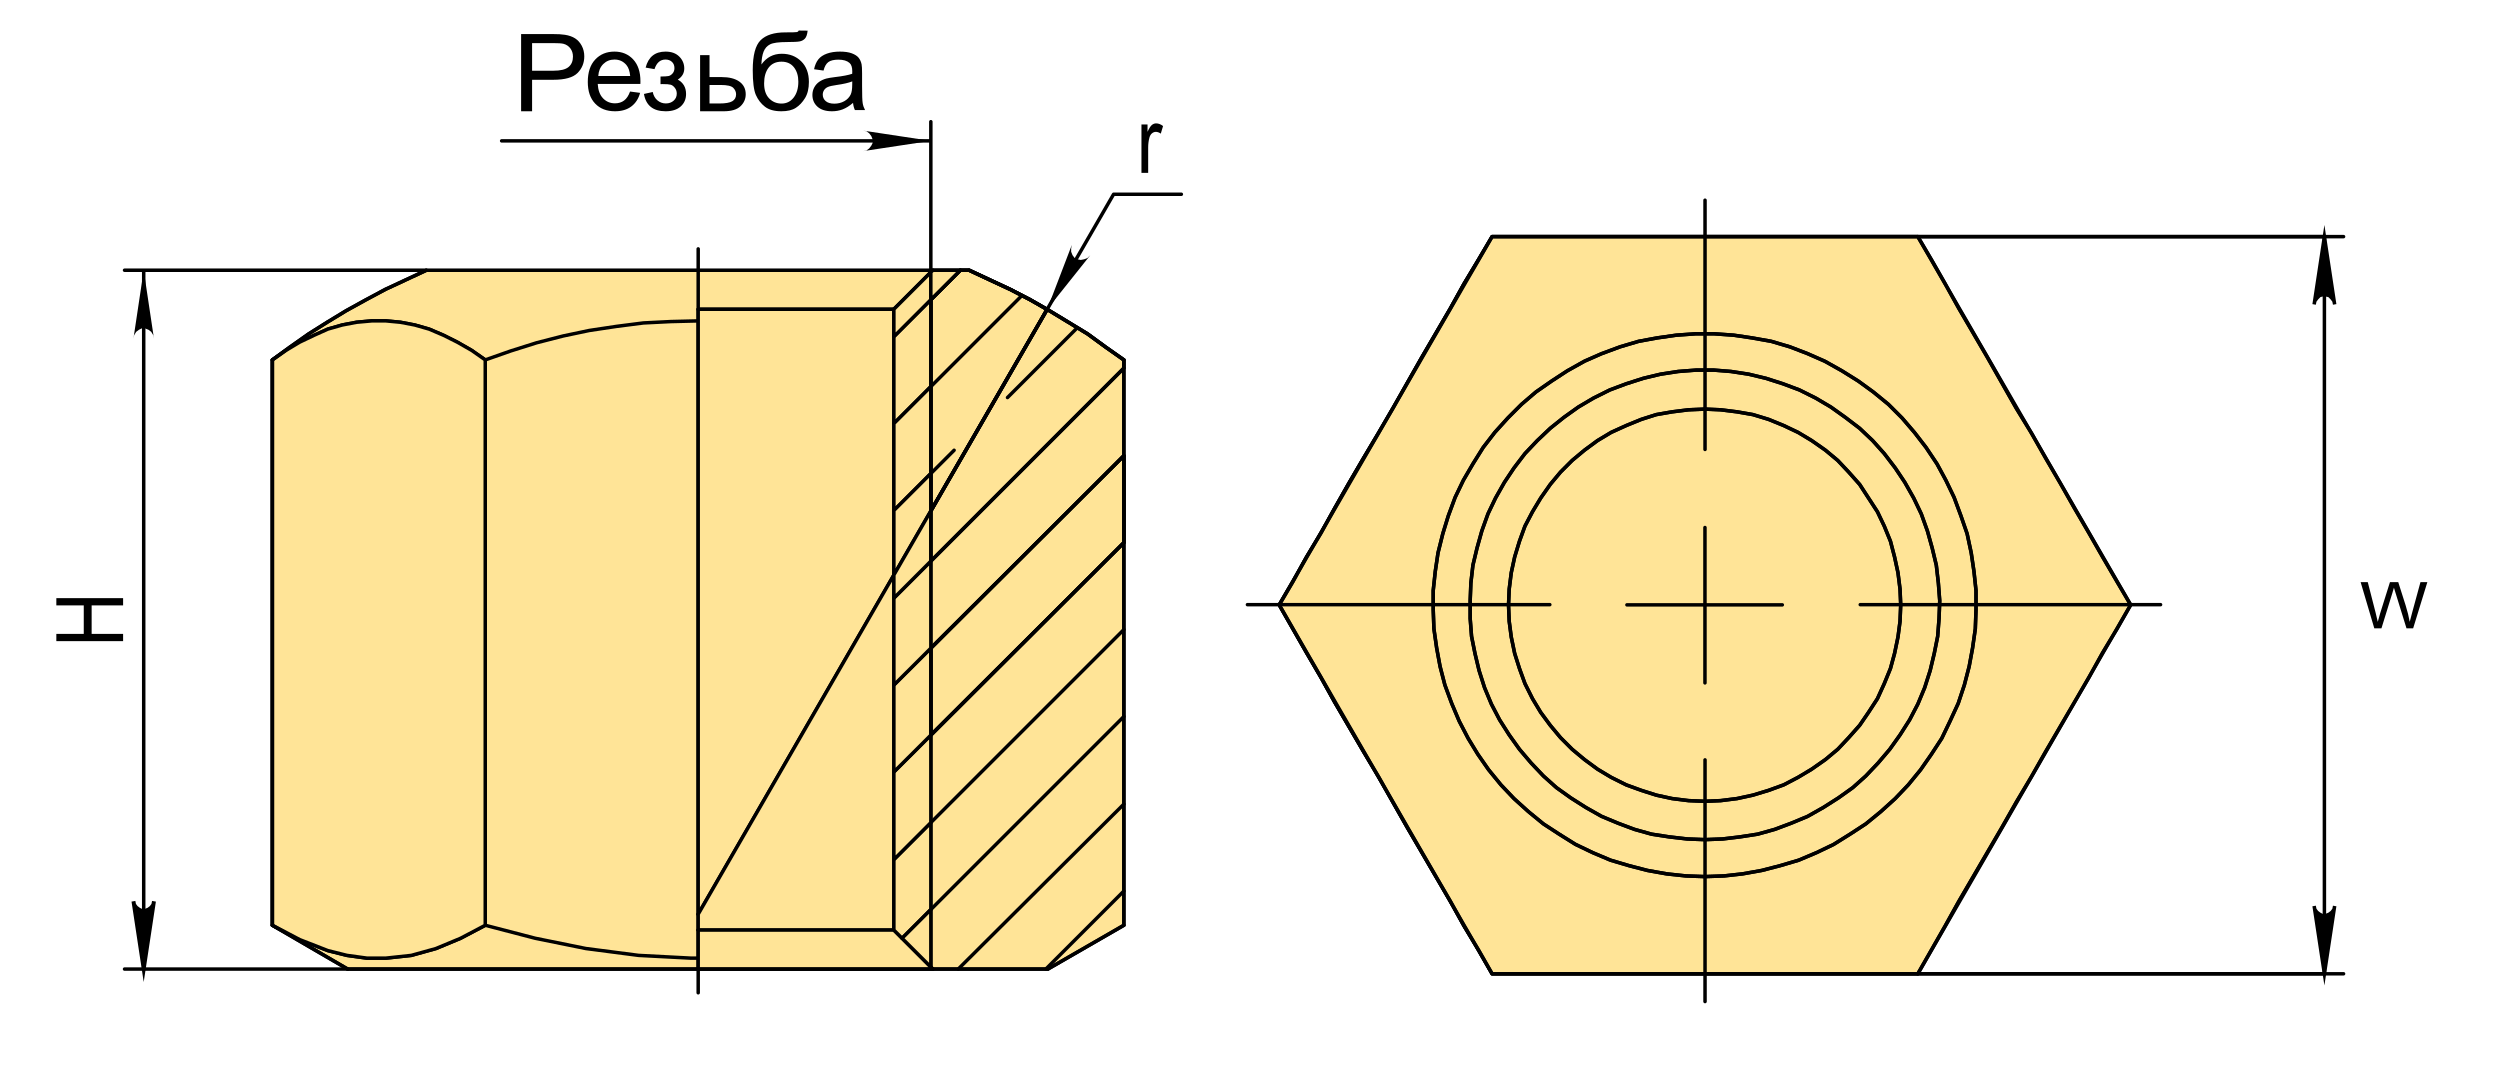 <svg width="487" height="211" viewBox="0 0 487 211" fill="none" xmlns="http://www.w3.org/2000/svg">
<path fill-rule="evenodd" clip-rule="evenodd" d="M218.927 122.642V139.576V156.642V173.576V180.242L204.127 188.775H203.728H186.661H181.727H181.594H181.194H180.527H179.594H178.394H177.06H175.327H173.46H171.461H169.061H166.661H163.994H161.06H158.127H155.06H151.86H148.527H145.194H141.727H138.26H136.008H135.994H131.727H127.46H123.327H119.194H115.194H111.194H107.194H103.46H99.86H96.26H92.927H89.727H86.66H83.861H81.194H78.794H76.661H74.66H72.927H71.46H70.127H69.194H68.394H67.994H67.727L53.06 180.242V70.109L56.527 67.575L60.127 65.042L63.727 62.775L67.46 60.509L71.327 58.376L75.06 56.375L79.061 54.509L83.06 52.642H83.327H83.727H84.527H85.46H86.66H88.127H89.861H91.86H93.994H96.394H98.927H101.727H104.66H107.727H110.927H114.26H117.727H121.194H124.794H128.527H132.26H135.994H136.008H138.26H141.727H145.194H148.527H151.86H155.06H158.127H161.06H163.994H166.661H169.061H171.461H173.46H175.327H177.06H178.394H179.594H180.527H181.194H181.327H181.594H181.727H187.061H188.794L192.794 54.509L196.794 56.375L200.66 58.376L203.977 60.271L204.394 60.509L208.127 62.775L211.86 65.042L215.327 67.575L218.927 70.109V71.709V88.775V105.709V122.642Z" fill="#FFE497"/>
<path fill-rule="evenodd" clip-rule="evenodd" d="M373.593 46.094H452.793V178.361V189.694H373.593H368.259H362.793H357.326H351.726H346.126H340.526H334.926H332.14H329.193H323.592H317.992H312.393H306.792H301.326H295.992H290.659L287.992 185.027L285.192 180.361L282.526 175.561L279.726 170.761L276.926 165.961L274.126 161.161L271.326 156.227L268.526 151.294L265.593 146.361L262.792 141.561L259.992 136.761L257.326 131.961L254.526 127.161L251.859 122.494L249.192 117.827L249.216 117.787L251.859 113.294L254.526 108.494L257.326 103.828L259.992 99.028L262.792 94.094L265.593 89.294L268.526 84.361L271.326 79.561L274.126 74.627L276.926 69.694L279.726 64.894L282.526 60.094L285.192 55.294L287.992 50.627L290.659 46.094H295.992H301.326H306.792H312.393H317.992H323.592H329.193H332.14H334.926H340.526H346.126H351.726H357.326H362.793H368.259H373.593Z" stroke="black" stroke-width="0.68" stroke-miterlimit="22.926" stroke-linecap="round" stroke-linejoin="round"/>
<path fill-rule="evenodd" clip-rule="evenodd" d="M332.14 65.027V46.094H329.193H323.592H317.992H312.393H306.792H301.326H295.992H290.659L287.992 50.627L285.192 55.294L282.526 60.094L279.726 64.894L276.926 69.694L274.126 74.627L271.326 79.561L268.526 84.361L265.593 89.294L262.792 94.094L259.992 99.028L257.326 103.828L254.526 108.494L251.859 113.294L249.216 117.787H279.192V115.028L279.592 111.294L280.126 107.694L281.059 103.961L282.126 100.494L283.459 96.894L285.059 93.561L286.926 90.361L288.926 87.161L291.192 84.227L293.726 81.427L296.392 78.761L299.193 76.361L302.259 74.228L305.326 72.227L308.659 70.361L311.992 68.894L315.592 67.561L319.192 66.494L322.792 65.828L326.526 65.294L330.259 65.027H332.14Z" fill="#FFE497"/>
<path fill-rule="evenodd" clip-rule="evenodd" d="M332.14 46.094V65.027H333.992L337.726 65.294L341.326 65.828L345.059 66.494L348.659 67.561L352.126 68.894L355.459 70.361L358.792 72.227L361.992 74.228L364.926 76.361L367.859 78.761L370.526 81.427L372.926 84.227L375.192 87.161L377.326 90.361L379.059 93.561L380.659 96.894L381.992 100.494L383.192 103.961L383.992 107.694L384.526 111.294L384.926 115.028V117.787H415.035L412.392 113.294L409.592 108.494L406.926 103.828L404.126 99.028L401.326 94.094L398.526 89.294L395.726 84.361L392.792 79.561L389.992 74.627L387.192 69.694L384.392 64.894L381.592 60.094L378.926 55.294L376.259 50.627L373.592 46.094H368.259H362.792H357.326H351.726H346.126H340.526H334.926H332.14Z" fill="#FFE497"/>
<path fill-rule="evenodd" clip-rule="evenodd" d="M284.259 140.494L282.792 137.027L281.459 133.427L280.526 129.827L279.859 126.227L279.326 122.494L279.192 118.761V117.787H249.216L249.192 117.827L251.859 122.494L254.526 127.161L257.326 131.961L259.992 136.761L262.792 141.561L265.593 146.361L268.526 151.294L271.326 156.227L274.126 161.161L276.926 165.961L279.726 170.761L282.526 175.561L285.192 180.361L287.992 185.027L290.659 189.694H295.992H301.326H306.792H312.393H317.992H323.592H329.193H332.14V170.76L332.126 170.761L328.392 170.628L324.659 170.228L320.926 169.561L317.326 168.628L313.726 167.561L310.259 166.094L306.926 164.494L303.726 162.494L300.659 160.494L297.726 158.094L294.926 155.561L292.392 152.894L289.992 149.961L287.859 146.894L285.993 143.828L284.259 140.494Z" fill="#FFE497"/>
<path fill-rule="evenodd" clip-rule="evenodd" d="M376.259 146.894L374.126 149.961L371.726 152.894L369.192 155.561L366.392 158.094L363.459 160.494L360.392 162.494L357.192 164.494L353.859 166.094L350.392 167.561L346.792 168.628L343.192 169.561L339.459 170.228L335.859 170.628L332.14 170.76V189.694H334.926H340.526H346.126H351.726H357.326H362.792H368.259H373.592L376.259 185.027L378.926 180.361L381.592 175.561L384.392 170.761L387.192 165.961L389.992 161.161L392.792 156.227L395.726 151.294L398.526 146.361L401.326 141.561L404.126 136.761L406.926 131.961L409.592 127.161L412.392 122.494L415.059 117.827L415.035 117.787H384.926V118.761L384.792 122.494L384.259 126.227L383.592 129.827L382.659 133.427L381.459 137.027L379.859 140.494L378.259 143.828L376.259 146.894Z" fill="#FFE497"/>
<path d="M290.659 46.094L287.992 50.627L285.192 55.294L282.526 60.094L279.726 64.894L276.926 69.694L274.126 74.627L271.326 79.561L268.526 84.361L265.593 89.294L262.792 94.094L259.992 99.028L257.326 103.828L254.526 108.494L251.859 113.294L249.192 117.827L290.659 46.094ZM373.593 46.094H368.259H362.793H357.326H351.726H346.126H340.526H334.926H329.193H323.592H317.992H312.393H306.792H301.326H295.992H290.659H373.593ZM415.059 117.827L412.392 113.294L409.593 108.494L406.926 103.828L404.126 99.028L401.326 94.094L398.526 89.294L395.726 84.361L392.793 79.561L389.992 74.627L387.192 69.694L384.393 64.894L381.592 60.094L378.926 55.294L376.259 50.627L373.593 46.094L415.059 117.827ZM373.593 189.694L376.259 185.027L378.926 180.361L381.592 175.561L384.393 170.761L387.192 165.961L389.992 161.161L392.793 156.227L395.726 151.294L398.526 146.361L401.326 141.561L404.126 136.761L406.926 131.961L409.593 127.161L412.392 122.494L415.059 117.827L373.593 189.694ZM290.659 189.694H295.992H301.326H306.792H312.393H317.992H323.592H329.193H334.926H340.526H346.126H351.726H357.326H362.793H368.259H373.593H290.659ZM249.192 117.827L251.859 122.494L254.526 127.161L257.326 131.961L259.992 136.761L262.792 141.561L265.593 146.361L268.526 151.294L271.326 156.227L274.126 161.161L276.926 165.961L279.726 170.761L282.526 175.561L285.192 180.361L287.992 185.027L290.659 189.694L249.192 117.827ZM332.126 170.761L328.392 170.628L324.659 170.228L320.926 169.561L317.326 168.628L313.726 167.561L310.259 166.094L306.926 164.494L303.726 162.494L300.659 160.494L297.726 158.094L294.926 155.561L292.392 152.894L289.992 149.961L287.859 146.894L285.993 143.828L284.259 140.494L282.792 137.027L281.459 133.427L280.526 129.827L279.859 126.227L279.326 122.494L279.192 118.761V115.028L279.592 111.294L280.126 107.694L281.059 103.961L282.126 100.494L283.459 96.894L285.059 93.561L286.926 90.361L288.926 87.161L291.192 84.227L293.726 81.427L296.392 78.761L299.193 76.361L302.259 74.228L305.326 72.227L308.659 70.361L311.992 68.894L315.592 67.561L319.192 66.494L322.792 65.828L326.526 65.294L330.259 65.027H333.993L337.726 65.294L341.326 65.828L345.059 66.494L348.659 67.561L352.126 68.894L355.459 70.361L358.792 72.227L361.992 74.228L364.926 76.361L367.859 78.761L370.526 81.427L372.926 84.227L375.192 87.161L377.326 90.361L379.059 93.561L380.659 96.894L381.993 100.494L383.193 103.961L383.992 107.694L384.526 111.294L384.926 115.028V118.761L384.792 122.494L384.259 126.227L383.592 129.827L382.659 133.427L381.459 137.027L379.859 140.494L378.259 143.828L376.259 146.894L374.126 149.961L371.726 152.894L369.192 155.561L366.393 158.094L363.459 160.494L360.393 162.494L357.192 164.494L353.859 166.094L350.392 167.561L346.792 168.628L343.192 169.561L339.459 170.228L335.859 170.628L332.126 170.761ZM332.126 163.561L328.659 163.427L325.192 163.028L321.726 162.494L318.393 161.561L315.192 160.361L311.992 159.028L308.926 157.294L305.992 155.428L303.192 153.428L300.659 151.161L298.259 148.628L295.992 145.961L293.992 143.161L292.126 140.228L290.526 137.161L289.192 133.961L288.126 130.628L287.326 127.294L286.659 123.961L286.392 120.494V117.028L286.526 113.561L286.926 110.094L287.726 106.761L288.659 103.427L289.859 100.094L291.326 97.028L293.059 93.961L294.926 91.161L297.059 88.361L299.459 85.828L301.992 83.428L304.659 81.294L307.459 79.294L310.392 77.561L313.593 75.961L316.792 74.761L320.126 73.694L323.459 72.894L326.926 72.361L330.393 72.094H333.859L337.192 72.361L340.659 72.894L343.992 73.694L347.326 74.761L350.526 75.961L353.726 77.561L356.659 79.294L359.459 81.294L362.259 83.428L364.792 85.828L367.059 88.361L369.192 91.161L371.059 93.961L372.792 97.028L374.259 100.094L375.459 103.427L376.392 106.761L377.193 110.094L377.592 113.561L377.859 117.028L377.726 120.494L377.459 123.961L376.792 127.294L375.993 130.628L374.926 133.961L373.593 137.161L371.992 140.228L370.126 143.161L368.126 145.961L365.859 148.628L363.459 151.161L360.926 153.428L358.126 155.428L355.192 157.294L352.126 159.028L348.926 160.361L345.726 161.561L342.393 162.494L338.926 163.028L335.592 163.427L332.126 163.561ZM332.126 156.094L335.193 155.961L338.392 155.561L341.459 154.894L344.526 153.961L347.459 152.894L350.259 151.427L352.926 149.828L355.593 147.961L357.993 145.961L360.126 143.694L362.259 141.294L363.993 138.761L365.726 136.094L367.059 133.161L368.259 130.228L369.059 127.294L369.726 124.094L370.126 121.028L370.259 117.827L370.126 114.761L369.726 111.561L369.059 108.494L368.259 105.428L367.059 102.494L365.726 99.694L363.993 97.028L362.259 94.361L360.126 91.961L357.993 89.694L355.593 87.694L352.926 85.828L350.259 84.227L347.459 82.894L344.526 81.694L341.459 80.761L338.392 80.228L335.193 79.828L332.126 79.694L328.926 79.828L325.726 80.228L322.659 80.761L319.726 81.694L316.792 82.894L313.859 84.227L311.193 85.828L308.659 87.694L306.259 89.694L303.993 91.961L301.992 94.361L300.126 97.028L298.526 99.694L297.059 102.494L295.992 105.428L295.059 108.494L294.393 111.561L293.992 114.761L293.859 117.827L293.992 121.028L294.393 124.094L295.059 127.294L295.992 130.228L297.059 133.161L298.526 136.094L300.126 138.761L301.992 141.294L303.993 143.694L306.259 145.961L308.659 147.961L311.193 149.828L313.859 151.427L316.792 152.894L319.726 153.961L322.659 154.894L325.726 155.561L328.926 155.961L332.126 156.094Z" fill="#FFE497"/>
<path d="M290.659 46.094L287.992 50.627L285.192 55.294L282.526 60.094L279.726 64.894L276.926 69.694L274.126 74.627L271.326 79.561L268.526 84.361L265.593 89.294L262.792 94.094L259.992 99.028L257.326 103.828L254.526 108.494L251.859 113.294L249.192 117.827M290.659 46.094L249.192 117.827M290.659 46.094H295.992H301.326H306.792H312.393H317.992H323.592H329.193H334.926H340.526H346.126H351.726H357.326H362.793H368.259H373.593M290.659 46.094H373.593M249.192 117.827L251.859 122.494L254.526 127.161L257.326 131.961L259.992 136.761L262.792 141.561L265.593 146.361L268.526 151.294L271.326 156.227L274.126 161.161L276.926 165.961L279.726 170.761L282.526 175.561L285.192 180.361L287.992 185.027L290.659 189.694M249.192 117.827L290.659 189.694M373.593 46.094L376.259 50.627L378.926 55.294L381.592 60.094L384.393 64.894L387.192 69.694L389.992 74.627L392.793 79.561L395.726 84.361L398.526 89.294L401.326 94.094L404.126 99.028L406.926 103.828L409.593 108.494L412.392 113.294L415.059 117.827M373.593 46.094L415.059 117.827M415.059 117.827L412.392 122.494L409.593 127.161L406.926 131.961L404.126 136.761L401.326 141.561L398.526 146.361L395.726 151.294L392.793 156.227L389.992 161.161L387.192 165.961L384.393 170.761L381.592 175.561L378.926 180.361L376.259 185.027L373.593 189.694M415.059 117.827L373.593 189.694M373.593 189.694H368.259H362.793H357.326H351.726H346.126H340.526H334.926H329.193H323.592H317.992H312.393H306.792H301.326H295.992H290.659M373.593 189.694H290.659M332.126 170.761L328.392 170.628L324.659 170.228L320.926 169.561L317.326 168.628L313.726 167.561L310.259 166.094L306.926 164.494L303.726 162.494L300.659 160.494L297.726 158.094L294.926 155.561L292.392 152.894L289.992 149.961L287.859 146.894L285.993 143.828L284.259 140.494L282.792 137.027L281.459 133.427L280.526 129.827L279.859 126.227L279.326 122.494L279.192 118.761V115.028L279.592 111.294L280.126 107.694L281.059 103.961L282.126 100.494L283.459 96.894L285.059 93.561L286.926 90.361L288.926 87.161L291.192 84.227L293.726 81.427L296.392 78.761L299.193 76.361L302.259 74.228L305.326 72.227L308.659 70.361L311.992 68.894L315.592 67.561L319.192 66.494L322.792 65.828L326.526 65.294L330.259 65.027H333.993L337.726 65.294L341.326 65.828L345.059 66.494L348.659 67.561L352.126 68.894L355.459 70.361L358.792 72.227L361.992 74.228L364.926 76.361L367.859 78.761L370.526 81.427L372.926 84.227L375.192 87.161L377.326 90.361L379.059 93.561L380.659 96.894L381.993 100.494L383.193 103.961L383.992 107.694L384.526 111.294L384.926 115.028V118.761L384.792 122.494L384.259 126.227L383.592 129.827L382.659 133.427L381.459 137.027L379.859 140.494L378.259 143.828L376.259 146.894L374.126 149.961L371.726 152.894L369.192 155.561L366.393 158.094L363.459 160.494L360.393 162.494L357.192 164.494L353.859 166.094L350.392 167.561L346.792 168.628L343.192 169.561L339.459 170.228L335.859 170.628L332.126 170.761ZM332.126 163.561L328.659 163.427L325.192 163.028L321.726 162.494L318.393 161.561L315.192 160.361L311.992 159.028L308.926 157.294L305.992 155.428L303.192 153.428L300.659 151.161L298.259 148.628L295.992 145.961L293.992 143.161L292.126 140.228L290.526 137.161L289.192 133.961L288.126 130.628L287.326 127.294L286.659 123.961L286.392 120.494V117.028L286.526 113.561L286.926 110.094L287.726 106.761L288.659 103.427L289.859 100.094L291.326 97.028L293.059 93.961L294.926 91.161L297.059 88.361L299.459 85.828L301.992 83.428L304.659 81.294L307.459 79.294L310.392 77.561L313.593 75.961L316.792 74.761L320.126 73.694L323.459 72.894L326.926 72.361L330.393 72.094H333.859L337.192 72.361L340.659 72.894L343.992 73.694L347.326 74.761L350.526 75.961L353.726 77.561L356.659 79.294L359.459 81.294L362.259 83.428L364.792 85.828L367.059 88.361L369.192 91.161L371.059 93.961L372.792 97.028L374.259 100.094L375.459 103.427L376.392 106.761L377.193 110.094L377.592 113.561L377.859 117.028L377.726 120.494L377.459 123.961L376.792 127.294L375.993 130.628L374.926 133.961L373.593 137.161L371.992 140.228L370.126 143.161L368.126 145.961L365.859 148.628L363.459 151.161L360.926 153.428L358.126 155.428L355.192 157.294L352.126 159.028L348.926 160.361L345.726 161.561L342.393 162.494L338.926 163.028L335.592 163.427L332.126 163.561ZM332.126 156.094L335.193 155.961L338.392 155.561L341.459 154.894L344.526 153.961L347.459 152.894L350.259 151.427L352.926 149.828L355.593 147.961L357.993 145.961L360.126 143.694L362.259 141.294L363.993 138.761L365.726 136.094L367.059 133.161L368.259 130.228L369.059 127.294L369.726 124.094L370.126 121.028L370.259 117.827L370.126 114.761L369.726 111.561L369.059 108.494L368.259 105.428L367.059 102.494L365.726 99.694L363.993 97.028L362.259 94.361L360.126 91.961L357.993 89.694L355.593 87.694L352.926 85.828L350.259 84.227L347.459 82.894L344.526 81.694L341.459 80.761L338.392 80.228L335.193 79.828L332.126 79.694L328.926 79.828L325.726 80.228L322.659 80.761L319.726 81.694L316.792 82.894L313.859 84.227L311.193 85.828L308.659 87.694L306.259 89.694L303.993 91.961L301.992 94.361L300.126 97.028L298.526 99.694L297.059 102.494L295.992 105.428L295.059 108.494L294.393 111.561L293.992 114.761L293.859 117.827L293.992 121.028L294.393 124.094L295.059 127.294L295.992 130.228L297.059 133.161L298.526 136.094L300.126 138.761L301.992 141.294L303.993 143.694L306.259 145.961L308.659 147.961L311.193 149.828L313.859 151.427L316.792 152.894L319.726 153.961L322.659 154.894L325.726 155.561L328.926 155.961L332.126 156.094Z" stroke="black" stroke-width="0.68" stroke-miterlimit="22.926" stroke-linecap="round" stroke-linejoin="round"/>
<path d="M290.659 46.094L287.992 50.627L285.192 55.294L282.526 60.094L279.726 64.894L276.926 69.694L274.126 74.627L271.326 79.561L268.526 84.361L265.593 89.294L262.792 94.094L259.992 99.028L257.326 103.828L254.526 108.494L251.859 113.294L249.192 117.827M373.593 46.094H368.259H362.793H357.326H351.726H346.126H340.526H334.926H329.193H323.592H317.992H312.393H306.792H301.326H295.992H290.659M415.059 117.827L412.392 113.294L409.593 108.494L406.926 103.828L404.126 99.028L401.326 94.094L398.526 89.294L395.726 84.361L392.793 79.561L389.992 74.627L387.192 69.694L384.393 64.894L381.592 60.094L378.926 55.294L376.259 50.627L373.593 46.094M373.593 189.694L376.259 185.027L378.926 180.361L381.592 175.561L384.393 170.761L387.192 165.961L389.992 161.161L392.793 156.227L395.726 151.294L398.526 146.361L401.326 141.561L404.126 136.761L406.926 131.961L409.593 127.161L412.392 122.494L415.059 117.827M290.659 189.694H295.992H301.326H306.792H312.393H317.992H323.592H329.193H334.926H340.526H346.126H351.726H357.326H362.793H368.259H373.593M249.192 117.827L251.859 122.494L254.526 127.161L257.326 131.961L259.992 136.761L262.792 141.561L265.593 146.361L268.526 151.294L271.326 156.227L274.126 161.161L276.926 165.961L279.726 170.761L282.526 175.561L285.192 180.361L287.992 185.027L290.659 189.694M332.126 170.761L328.392 170.628L324.659 170.228L320.926 169.561L317.326 168.628L313.726 167.561L310.259 166.094L306.926 164.494L303.726 162.494L300.659 160.494L297.726 158.094L294.926 155.561L292.392 152.894L289.992 149.961L287.859 146.894L285.993 143.828L284.259 140.494L282.792 137.027L281.459 133.427L280.526 129.827L279.859 126.227L279.326 122.494L279.192 118.761V115.028L279.592 111.294L280.126 107.694L281.059 103.961L282.126 100.494L283.459 96.894L285.059 93.561L286.926 90.361L288.926 87.161L291.192 84.227L293.726 81.427L296.392 78.761L299.193 76.361L302.259 74.228L305.326 72.227L308.659 70.361L311.992 68.894L315.592 67.561L319.192 66.494L322.792 65.828L326.526 65.294L330.259 65.027H333.993L337.726 65.294L341.326 65.828L345.059 66.494L348.659 67.561L352.126 68.894L355.459 70.361L358.792 72.227L361.992 74.228L364.926 76.361L367.859 78.761L370.526 81.427L372.926 84.227L375.192 87.161L377.326 90.361L379.059 93.561L380.659 96.894L381.993 100.494L383.193 103.961L383.992 107.694L384.526 111.294L384.926 115.028V118.761L384.792 122.494L384.259 126.227L383.592 129.827L382.659 133.427L381.459 137.027L379.859 140.494L378.259 143.828L376.259 146.894L374.126 149.961L371.726 152.894L369.192 155.561L366.393 158.094L363.459 160.494L360.393 162.494L357.192 164.494L353.859 166.094L350.392 167.561L346.792 168.628L343.192 169.561L339.459 170.228L335.859 170.628L332.126 170.761ZM332.126 163.561L328.659 163.427L325.192 163.028L321.726 162.494L318.393 161.561L315.192 160.361L311.992 159.028L308.926 157.294L305.992 155.428L303.192 153.428L300.659 151.161L298.259 148.628L295.992 145.961L293.992 143.161L292.126 140.228L290.526 137.161L289.192 133.961L288.126 130.628L287.326 127.294L286.659 123.961L286.392 120.494V117.028L286.526 113.561L286.926 110.094L287.726 106.761L288.659 103.427L289.859 100.094L291.326 97.028L293.059 93.961L294.926 91.161L297.059 88.361L299.459 85.828L301.992 83.428L304.659 81.294L307.459 79.294L310.392 77.561L313.593 75.961L316.792 74.761L320.126 73.694L323.459 72.894L326.926 72.361L330.393 72.094H333.859L337.192 72.361L340.659 72.894L343.992 73.694L347.326 74.761L350.526 75.961L353.726 77.561L356.659 79.294L359.459 81.294L362.259 83.428L364.792 85.828L367.059 88.361L369.192 91.161L371.059 93.961L372.792 97.028L374.259 100.094L375.459 103.427L376.392 106.761L377.193 110.094L377.592 113.561L377.859 117.028L377.726 120.494L377.459 123.961L376.792 127.294L375.993 130.628L374.926 133.961L373.593 137.161L371.992 140.228L370.126 143.161L368.126 145.961L365.859 148.628L363.459 151.161L360.926 153.428L358.126 155.428L355.192 157.294L352.126 159.028L348.926 160.361L345.726 161.561L342.393 162.494L338.926 163.028L335.592 163.427L332.126 163.561ZM332.126 156.094L335.193 155.961L338.392 155.561L341.459 154.894L344.526 153.961L347.459 152.894L350.259 151.427L352.926 149.828L355.593 147.961L357.993 145.961L360.126 143.694L362.259 141.294L363.993 138.761L365.726 136.094L367.059 133.161L368.259 130.228L369.059 127.294L369.726 124.094L370.126 121.028L370.259 117.827L370.126 114.761L369.726 111.561L369.059 108.494L368.259 105.428L367.059 102.494L365.726 99.694L363.993 97.028L362.259 94.361L360.126 91.961L357.993 89.694L355.593 87.694L352.926 85.828L350.259 84.227L347.459 82.894L344.526 81.694L341.459 80.761L338.392 80.228L335.193 79.828L332.126 79.694L328.926 79.828L325.726 80.228L322.659 80.761L319.726 81.694L316.792 82.894L313.859 84.227L311.193 85.828L308.659 87.694L306.259 89.694L303.993 91.961L301.992 94.361L300.126 97.028L298.526 99.694L297.059 102.494L295.992 105.428L295.059 108.494L294.393 111.561L293.992 114.761L293.859 117.827L293.992 121.028L294.393 124.094L295.059 127.294L295.992 130.228L297.059 133.161L298.526 136.094L300.126 138.761L301.992 141.294L303.993 143.694L306.259 145.961L308.659 147.961L311.193 149.828L313.859 151.427L316.792 152.894L319.726 153.961L322.659 154.894L325.726 155.561L328.926 155.961L332.126 156.094Z" stroke="black" stroke-width="0.68" stroke-miterlimit="22.926" stroke-linecap="round" stroke-linejoin="round"/>
<path d="M332.14 87.551V39" stroke="black" stroke-width="0.68" stroke-miterlimit="22.926" stroke-linecap="round" stroke-linejoin="round"/>
<path d="M301.904 117.787H243" stroke="black" stroke-width="0.68" stroke-miterlimit="22.926" stroke-linecap="round" stroke-linejoin="round"/>
<path d="M332.14 148.023V195.102" stroke="black" stroke-width="0.68" stroke-miterlimit="22.926" stroke-linecap="round" stroke-linejoin="round"/>
<path d="M362.376 117.787H420.877" stroke="black" stroke-width="0.68" stroke-miterlimit="22.926" stroke-linecap="round" stroke-linejoin="round"/>
<path d="M332.126 117.827H347.193" stroke="black" stroke-width="0.68" stroke-miterlimit="22.926" stroke-linecap="round" stroke-linejoin="round"/>
<path d="M332.126 117.827V133.028" stroke="black" stroke-width="0.68" stroke-miterlimit="22.926" stroke-linecap="round" stroke-linejoin="round"/>
<path d="M332.126 117.827H316.926" stroke="black" stroke-width="0.68" stroke-miterlimit="22.926" stroke-linecap="round" stroke-linejoin="round"/>
<path d="M332.126 117.827V102.761" stroke="black" stroke-width="0.68" stroke-miterlimit="22.926" stroke-linecap="round" stroke-linejoin="round"/>
<path d="M373.593 189.694H456.526" stroke="black" stroke-width="0.68" stroke-miterlimit="22.926" stroke-linecap="round" stroke-linejoin="round"/>
<path d="M373.593 46.095H456.526" stroke="black" stroke-width="0.68" stroke-miterlimit="22.926" stroke-linecap="round" stroke-linejoin="round"/>
<path d="M462.512 122.394L459.85 113.394H461.239L462.755 119.295C462.919 119.913 463.065 120.528 463.19 121.135C463.455 120.175 463.61 119.622 463.655 119.476L465.565 113.394H467.176L468.625 117.951C468.979 119.082 469.243 120.145 469.413 121.135C469.548 120.567 469.72 119.916 469.929 119.181L471.508 113.394H472.85L470.083 122.394H468.783L466.663 115.538C466.483 114.964 466.377 114.612 466.335 114.481C466.222 114.892 466.116 115.244 466.028 115.535L463.908 122.394H462.512Z" fill="black"/>
<path d="M454.792 59.294L454.659 58.627L454.259 58.094L453.726 57.561L453.059 57.428H452.392L451.859 57.561L451.326 58.094L450.926 58.627L450.792 59.294L452.792 46.094L454.792 59.294ZM450.792 176.494L450.926 177.161L451.326 177.694L451.859 178.094L452.392 178.361H453.059L453.726 178.094L454.259 177.694L454.659 177.161L454.792 176.494L452.792 189.694L450.792 176.494Z" stroke="black" stroke-width="0.68" stroke-miterlimit="22.926"/>
<path d="M454.792 59.294L454.659 58.627L454.259 58.094L453.726 57.561L453.059 57.428H452.392L451.859 57.561L451.326 58.094L450.926 58.627L450.792 59.294L452.792 46.094L454.792 59.294ZM450.792 176.494L450.926 177.161L451.326 177.694L451.859 178.094L452.392 178.361H453.059L453.726 178.094L454.259 177.694L454.659 177.161L454.792 176.494L452.792 189.694L450.792 176.494Z" fill="black"/>
<path fill-rule="evenodd" clip-rule="evenodd" d="M161.861 60.242H163.994H166.127H167.861H169.594H170.927H172.127H172.927H173.594H173.994H174.127L181.327 53.042H181.194H180.794H180.127H179.194H177.994H176.66H175.061H173.194H171.06H168.794H166.394H163.727H160.927H157.994H154.927H151.727H148.394H145.061H141.727H138.26H136.008V60.242H139.061H142.26H145.327H148.394H151.327H154.127H156.794H159.461H161.861Z" fill="#FFE497"/>
<path fill-rule="evenodd" clip-rule="evenodd" d="M218.927 88.775V71.709L181.327 109.309V126.264V143.197V160.242V177.176V188.375L181.727 188.775H186.66V188.776L186.661 188.775L203.727 188.776L203.727 188.775H204.127L218.927 180.242V173.576V156.642V139.576V122.642V105.709V88.775Z" fill="#FFE497"/>
<path d="M174.127 65.576L187.061 52.642M174.127 82.509L199.061 57.575M174.127 99.442L185.861 87.709M174.127 116.509L218.927 71.709M174.127 133.442L218.927 88.775M174.127 150.376L218.927 105.709M174.127 167.442L218.927 122.642M175.727 182.776L218.927 139.576M186.66 188.776L218.927 156.642M203.727 188.776L218.927 173.576M196.26 77.442L209.861 63.842" stroke="black" stroke-width="0.68" stroke-miterlimit="22.926" stroke-linecap="round" stroke-linejoin="round"/>
<path d="M181.727 188.775H204.127" stroke="black" stroke-width="0.68" stroke-miterlimit="22.926" stroke-linecap="round" stroke-linejoin="round"/>
<path d="M218.927 180.242V70.109" stroke="black" stroke-width="0.68" stroke-miterlimit="22.926" stroke-linecap="round" stroke-linejoin="round"/>
<path d="M174.127 181.175V60.242" stroke="black" stroke-width="0.68" stroke-miterlimit="22.926" stroke-linecap="round" stroke-linejoin="round"/>
<path d="M174.127 60.242H173.994H173.594H172.927H172.127H170.927H169.594H167.861H166.127H163.994H161.861H159.461H156.794H154.127H151.327H148.394H145.327H142.26H139.061H135.994" stroke="black" stroke-width="0.68" stroke-miterlimit="22.926" stroke-linecap="round" stroke-linejoin="round"/>
<path d="M181.727 52.642L174.127 60.242" stroke="black" stroke-width="0.68" stroke-miterlimit="22.926" stroke-linecap="round" stroke-linejoin="round"/>
<path d="M181.727 188.775H181.594H181.194H180.527H179.594H178.394H177.06H175.327H173.46H171.461H169.061H166.661H163.994H161.06H158.127H155.06H151.86H148.527H145.194H141.727H138.26H135.994" stroke="black" stroke-width="0.68" stroke-miterlimit="22.926" stroke-linecap="round" stroke-linejoin="round"/>
<path d="M174.127 181.175L181.727 188.775" stroke="black" stroke-width="0.68" stroke-miterlimit="22.926" stroke-linecap="round" stroke-linejoin="round"/>
<path d="M135.994 181.175H139.061H142.26H145.327H148.394H151.327H154.127H156.794H159.461H161.861H163.994H166.127H167.861H169.594H170.927H172.127H172.927H173.594H173.994H174.127" stroke="black" stroke-width="0.68" stroke-miterlimit="22.926" stroke-linecap="round" stroke-linejoin="round"/>
<path d="M218.927 70.109L215.327 67.575L211.86 65.042L208.127 62.775L204.394 60.509L200.66 58.376L196.794 56.375L192.794 54.509L188.794 52.642" stroke="black" stroke-width="0.68" stroke-miterlimit="22.926" stroke-linecap="round" stroke-linejoin="round"/>
<path d="M67.727 188.775H67.994H68.394H69.194H70.127H71.46H72.927H74.66H76.661H78.794H81.194H83.861H86.66H89.727H92.927H96.26H99.861H103.46H107.194H111.194H115.194H119.194H123.327H127.46H131.727H135.994" stroke="black" stroke-width="0.68" stroke-miterlimit="22.926" stroke-linecap="round" stroke-linejoin="round"/>
<path d="M218.927 180.242L204.127 188.775" stroke="black" stroke-width="0.68" stroke-miterlimit="22.926" stroke-linecap="round" stroke-linejoin="round"/>
<path d="M94.527 180.242L104.261 182.775L114.127 184.775L124.394 186.109L134.527 186.642H135.994" stroke="black" stroke-width="0.68" stroke-miterlimit="22.926" stroke-linecap="round" stroke-linejoin="round"/>
<path d="M94.527 70.109L99.46 68.375L104.527 66.775L109.727 65.442L114.794 64.376L120.127 63.575L125.327 62.909L130.661 62.642L135.994 62.509" stroke="black" stroke-width="0.68" stroke-miterlimit="22.926" stroke-linecap="round" stroke-linejoin="round"/>
<path d="M53.06 70.109L55.727 68.242L58.394 66.642L61.194 65.309L63.86 64.109L66.66 63.309L69.461 62.775L72.394 62.509H75.194L77.994 62.775L80.794 63.309L83.594 64.109L86.394 65.309L89.06 66.642L91.86 68.242L94.527 70.109" stroke="black" stroke-width="0.68" stroke-miterlimit="22.926" stroke-linecap="round" stroke-linejoin="round"/>
<path d="M53.06 180.242V70.109" stroke="black" stroke-width="0.68" stroke-miterlimit="22.926" stroke-linecap="round" stroke-linejoin="round"/>
<path d="M53.06 180.242L58.394 183.042L63.86 185.175L67.594 186.109L71.46 186.642H75.194L80.127 186.109L84.927 184.775L89.727 182.775L94.527 180.242" stroke="black" stroke-width="0.68" stroke-miterlimit="22.926" stroke-linecap="round" stroke-linejoin="round"/>
<path d="M83.06 52.642L79.061 54.509L75.06 56.375L71.327 58.376L67.46 60.509L63.727 62.775L60.127 65.042L56.527 67.575L53.06 70.109" stroke="black" stroke-width="0.68" stroke-miterlimit="22.926" stroke-linecap="round" stroke-linejoin="round"/>
<path d="M53.06 180.242L67.727 188.775" stroke="black" stroke-width="0.68" stroke-miterlimit="22.926" stroke-linecap="round" stroke-linejoin="round"/>
<path d="M222.356 33.671V24.251H223.539V25.678C223.843 25.013 224.117 24.576 224.37 24.359C224.623 24.143 224.908 24.035 225.222 24.035C225.662 24.035 226.106 24.204 226.565 24.55L226.121 26.033C225.796 25.801 225.476 25.688 225.166 25.688C224.887 25.688 224.634 25.786 224.401 25.976C224.169 26.172 224.009 26.445 223.911 26.795C223.745 27.403 223.663 28.052 223.663 28.737V33.671H222.356Z" fill="black"/>
<path d="M23.98 124.894H10.975V123.482H16.316V117.931H10.975V116.519H23.98V117.931H17.851V123.482H23.98V124.894Z" fill="black"/>
<path d="M181.194 53.042H181.327V188.375" stroke="black" stroke-width="0.68" stroke-miterlimit="22.926" stroke-linecap="round" stroke-linejoin="round"/>
<path d="M136.008 193.394V48.484" stroke="black" stroke-width="0.68" stroke-miterlimit="22.926" stroke-linecap="round" stroke-linejoin="round"/>
<path d="M135.994 178.109L203.994 60.242L216.927 37.842H230.127" stroke="black" stroke-width="0.68" stroke-miterlimit="22.926" stroke-linecap="round" stroke-linejoin="round"/>
<path d="M181.327 52.642V23.709M97.721 27.442H181.327H109.587" stroke="black" stroke-width="0.68" stroke-miterlimit="22.926" stroke-linecap="round" stroke-linejoin="round"/>
<path d="M82.927 52.642H24.26M67.727 188.775H24.26M27.994 52.642V188.775" stroke="black" stroke-width="0.68" stroke-miterlimit="22.926" stroke-linecap="round" stroke-linejoin="round"/>
<path fill-rule="evenodd" clip-rule="evenodd" d="M94.527 180.242V70.109L91.86 68.242L89.06 66.642L86.394 65.309L83.594 64.109L80.794 63.309L77.994 62.775L75.194 62.509H72.394L69.461 62.775L66.66 63.309L63.86 64.109L61.194 65.309L58.394 66.642L55.727 68.242L53.06 70.109V180.242L58.394 183.042L63.86 185.175L67.594 186.109L71.46 186.642H75.194L80.127 186.109L84.927 184.775L89.727 182.775L94.527 180.242Z" fill="#FFE497" stroke="black" stroke-width="0.68" stroke-miterlimit="22.926" stroke-linecap="round" stroke-linejoin="round"/>
<path fill-rule="evenodd" clip-rule="evenodd" d="M218.927 88.775L181.327 126.264V143.197L218.927 105.709V88.775Z" stroke="black" stroke-width="0.68" stroke-miterlimit="22.926" stroke-linecap="round" stroke-linejoin="round"/>
<path fill-rule="evenodd" clip-rule="evenodd" d="M174.127 112.011V99.442V82.509V65.576V60.242H173.994H173.594H172.927H172.127H170.927H169.594H167.861H166.127H163.994H161.861H159.461H156.794H154.127H151.327H148.394H145.327H142.26H139.061H136.008V178.084L174.127 112.011Z" fill="#FFE497" stroke="black" stroke-width="0.68" stroke-miterlimit="22.926" stroke-linecap="round" stroke-linejoin="round"/>
<path fill-rule="evenodd" clip-rule="evenodd" d="M174.127 112.011L136.008 178.084V181.175H139.061H142.26H145.327H148.394H151.327H154.127H156.794H159.461H161.861H163.994H166.127H167.861H169.594H170.927H172.127H172.927H173.594H173.994H174.127V167.442V150.376V133.442V116.509V112.011Z" fill="#FFE497" stroke="black" stroke-width="0.68" stroke-miterlimit="22.926" stroke-linecap="round" stroke-linejoin="round"/>
<path fill-rule="evenodd" clip-rule="evenodd" d="M163.994 181.175H161.861H159.461H156.794H154.127H151.327H148.394H145.327H142.26H139.061H136.008V188.775H138.26H141.727H145.194H148.527H151.86H155.06H158.127H161.06H163.994H166.661H169.061H171.461H173.46H175.327H177.06H178.394H179.594H180.527H181.194H181.594H181.727L181.327 188.375L175.727 182.776L174.127 181.175H173.994H173.594H172.927H172.127H170.927H169.594H167.861H166.127H163.994Z" fill="#FFE497" stroke="black" stroke-width="0.68" stroke-miterlimit="22.926" stroke-linecap="round" stroke-linejoin="round"/>
<path fill-rule="evenodd" clip-rule="evenodd" d="M27.994 188.775L25.994 175.575L26.127 176.242L26.527 176.775L27.06 177.176L27.593 177.442H27.994H28.26L28.927 177.176L29.46 176.775L29.86 176.242L29.994 175.575L27.994 188.775Z" stroke="black" stroke-width="0.756" stroke-miterlimit="22.926"/>
<path fill-rule="evenodd" clip-rule="evenodd" d="M181.327 177.176V160.242L174.127 167.442V181.175L175.727 182.776L181.327 177.176Z" fill="#FFE497" stroke="black" stroke-width="0.68" stroke-miterlimit="22.926" stroke-linecap="round" stroke-linejoin="round"/>
<path fill-rule="evenodd" clip-rule="evenodd" d="M174.127 167.442L181.327 160.242V143.197L174.127 150.376V167.442Z" fill="#FFE497" stroke="black" stroke-width="0.68" stroke-miterlimit="22.926" stroke-linecap="round" stroke-linejoin="round"/>
<path fill-rule="evenodd" clip-rule="evenodd" d="M174.127 150.376L181.327 143.197V126.264L174.127 133.442V150.376Z" fill="#FFE497" stroke="black" stroke-width="0.68" stroke-miterlimit="22.926" stroke-linecap="round" stroke-linejoin="round"/>
<path fill-rule="evenodd" clip-rule="evenodd" d="M181.327 126.264V143.197L218.927 105.709V88.775L181.327 126.264Z" stroke="black" stroke-width="0.68" stroke-miterlimit="22.926" stroke-linecap="round" stroke-linejoin="round"/>
<path fill-rule="evenodd" clip-rule="evenodd" d="M174.127 133.442L181.327 126.264V109.309L174.127 116.509V133.442Z" fill="#FFE497" stroke="black" stroke-width="0.68" stroke-miterlimit="22.926" stroke-linecap="round" stroke-linejoin="round"/>
<path fill-rule="evenodd" clip-rule="evenodd" d="M181.327 188.375V177.176L175.727 182.776L181.327 188.375Z" fill="#FFE497" stroke="black" stroke-width="0.68" stroke-miterlimit="22.926" stroke-linecap="round" stroke-linejoin="round"/>
<path fill-rule="evenodd" clip-rule="evenodd" d="M181.327 99.531L203.977 60.271L200.66 58.376L196.794 56.375L192.794 54.509L188.794 52.642H187.061L181.327 58.376V75.309V92.242V99.531Z" stroke="black" stroke-width="0.68" stroke-miterlimit="22.926" stroke-linecap="round" stroke-linejoin="round"/>
<path fill-rule="evenodd" clip-rule="evenodd" d="M174.127 65.576L181.327 58.376V53.042L174.127 60.242V65.576Z" stroke="black" stroke-width="0.68" stroke-miterlimit="22.926" stroke-linecap="round" stroke-linejoin="round"/>
<path fill-rule="evenodd" clip-rule="evenodd" d="M181.327 58.376L174.127 65.576V82.509L181.327 75.309V58.376Z" fill="#FFE497" stroke="black" stroke-width="0.68" stroke-miterlimit="22.926" stroke-linecap="round" stroke-linejoin="round"/>
<path fill-rule="evenodd" clip-rule="evenodd" d="M174.127 65.576L181.327 58.376V53.042L174.127 60.242V65.576Z" fill="#FFE497" stroke="black" stroke-width="0.68" stroke-miterlimit="22.926" stroke-linecap="round" stroke-linejoin="round"/>
<path fill-rule="evenodd" clip-rule="evenodd" d="M181.327 75.309L174.127 82.509V99.442L181.327 92.242V75.309Z" fill="#FFE497" stroke="black" stroke-width="0.68" stroke-miterlimit="22.926" stroke-linecap="round" stroke-linejoin="round"/>
<path fill-rule="evenodd" clip-rule="evenodd" d="M181.327 92.242L174.127 99.442V112.011L181.327 99.531V92.242Z" fill="#FFE497" stroke="black" stroke-width="0.68" stroke-miterlimit="22.926" stroke-linecap="round" stroke-linejoin="round"/>
<path fill-rule="evenodd" clip-rule="evenodd" d="M181.327 99.531L174.127 112.011V116.509L181.327 109.309V99.531Z" fill="#FFE497" stroke="black" stroke-width="0.68" stroke-miterlimit="22.926" stroke-linecap="round" stroke-linejoin="round"/>
<path fill-rule="evenodd" clip-rule="evenodd" d="M181.327 99.531V109.309L218.927 71.709V70.109L215.327 67.575L211.86 65.042L208.127 62.775L204.394 60.509L203.977 60.27L181.327 99.531Z" stroke="black" stroke-width="0.68" stroke-miterlimit="22.926" stroke-linecap="round" stroke-linejoin="round"/>
<path fill-rule="evenodd" clip-rule="evenodd" d="M181.327 99.531L203.977 60.271L200.66 58.376L196.794 56.375L192.794 54.509L188.794 52.642H187.061L181.327 58.376V75.309V92.242V99.531Z" stroke="black" stroke-width="0.68" stroke-miterlimit="22.926" stroke-linecap="round" stroke-linejoin="round"/>
<path fill-rule="evenodd" clip-rule="evenodd" d="M181.327 58.376L187.061 52.642H181.727L181.327 53.042V58.376Z" fill="#FFE497" stroke="black" stroke-width="0.68" stroke-miterlimit="22.926" stroke-linecap="round" stroke-linejoin="round"/>
<path fill-rule="evenodd" clip-rule="evenodd" d="M218.927 122.642V139.576V156.642V173.576V180.242L204.127 188.775H203.728H186.661H181.727H181.594H181.194H180.527H179.594H178.394H177.06H175.327H173.46H171.461H169.061H166.661H163.994H161.06H158.127H155.06H151.86H148.527H145.194H141.727H138.26H136.008H135.994H131.727H127.46H123.327H119.194H115.194H111.194H107.194H103.46H99.86H96.26H92.927H89.727H86.66H83.861H81.194H78.794H76.661H74.66H72.927H71.46H70.127H69.194H68.394H67.994H67.727L53.06 180.242V70.109L56.527 67.575L60.127 65.042L63.727 62.775L67.46 60.509L71.327 58.376L75.06 56.375L79.061 54.509L83.06 52.642H83.327H83.727H84.527H85.46H86.66H88.127H89.861H91.86H93.994H96.394H98.927H101.727H104.66H107.727H110.927H114.26H117.727H121.194H124.794H128.527H132.26H135.994H136.008H138.26H141.727H145.194H148.527H151.86H155.06H158.127H161.06H163.994H166.661H169.061H171.461H173.46H175.327H177.06H178.394H179.594H180.527H181.194H181.327H181.594H181.727H187.061H188.794L192.794 54.509L196.794 56.375L200.66 58.376L203.977 60.271L204.394 60.509L208.127 62.775L211.86 65.042L215.327 67.575L218.927 70.109V71.709V88.775V105.709V122.642Z" stroke="black" stroke-width="0.68" stroke-miterlimit="22.926" stroke-linecap="round" stroke-linejoin="round"/>
<path d="M168.127 29.442L168.794 29.309L169.327 28.909L169.727 28.376L169.994 27.842V27.176L169.727 26.509L169.327 25.976L168.794 25.575L168.127 25.442L181.327 27.442L168.127 29.442Z" fill="black"/>
<path d="M212.394 49.709L211.86 50.242L211.194 50.509L210.527 50.642L209.861 50.509L209.327 50.242L208.927 49.709L208.661 49.042V48.376L208.794 47.709L203.994 60.242L212.394 49.709Z" fill="black"/>
<path d="M29.994 65.975L29.86 65.309L29.46 64.642L28.927 64.242L28.26 63.975H27.593L27.06 64.242L26.527 64.642L26.127 65.309L25.994 65.975L27.994 52.642L29.994 65.975ZM25.994 175.575L26.127 176.242L26.527 176.775L27.06 177.176L27.593 177.442H28.26L28.927 177.176L29.46 176.775L29.86 176.242L29.994 175.575L27.994 188.775L25.994 175.575Z" fill="black"/>
<path d="M101.512 21.675V6.634H107.593C108.661 6.634 109.48 6.682 110.047 6.777C110.836 6.899 111.499 7.134 112.037 7.476C112.572 7.823 113.004 8.306 113.33 8.926C113.656 9.547 113.818 10.23 113.818 10.975C113.818 12.251 113.382 13.332 112.509 14.214C111.639 15.098 110.06 15.542 107.782 15.542H103.651V21.675H101.512ZM103.651 13.775H107.811C109.19 13.775 110.166 13.538 110.746 13.059C111.324 12.578 111.612 11.906 111.612 11.034C111.612 10.408 111.443 9.869 111.104 9.421C110.762 8.972 110.312 8.674 109.757 8.531C109.397 8.442 108.733 8.398 107.771 8.398H103.651V13.775Z" fill="black"/>
<path d="M122.736 17.83L124.692 18.088C124.387 19.222 123.818 20.107 122.986 20.734C122.156 21.361 121.094 21.675 119.8 21.675C118.175 21.675 116.883 21.174 115.931 20.171C114.977 19.172 114.502 17.766 114.502 15.957C114.502 14.088 114.981 12.634 115.946 11.603C116.909 10.568 118.16 10.052 119.697 10.052C121.184 10.052 122.399 10.557 123.34 11.571C124.284 12.585 124.757 14.009 124.757 15.845C124.757 15.957 124.753 16.125 124.746 16.348H116.436C116.507 17.568 116.851 18.507 117.474 19.155C118.096 19.802 118.874 20.128 119.8 20.128C120.492 20.128 121.083 19.946 121.571 19.581C122.061 19.215 122.448 18.631 122.736 17.83ZM116.544 14.801H122.758C122.674 13.863 122.435 13.16 122.044 12.692C121.445 11.964 120.664 11.599 119.708 11.599C118.842 11.599 118.113 11.889 117.522 12.469C116.935 13.049 116.608 13.826 116.544 14.801Z" fill="black"/>
<path d="M128.668 16.391V14.907C129.429 14.9 129.949 14.868 130.224 14.814C130.502 14.759 130.765 14.593 131.011 14.314C131.258 14.034 131.381 13.687 131.381 13.268C131.381 12.763 131.221 12.355 130.896 12.054C130.569 11.749 130.152 11.599 129.634 11.599C128.617 11.599 127.903 12.222 127.496 13.467L125.769 13.167C126.304 11.09 127.599 10.052 129.648 10.052C130.785 10.052 131.677 10.375 132.325 11.023C132.972 11.672 133.295 12.445 133.295 13.343C133.295 14.249 132.872 14.973 132.033 15.506C132.572 15.807 132.972 16.189 133.242 16.655C133.511 17.121 133.645 17.671 133.645 18.309C133.645 19.308 133.295 20.118 132.598 20.741C131.899 21.363 130.927 21.675 129.671 21.675C127.239 21.675 125.827 20.552 125.441 18.303L127.147 17.916C127.301 18.625 127.611 19.177 128.086 19.565C128.559 19.956 129.096 20.15 129.706 20.15C130.317 20.15 130.824 19.971 131.227 19.608C131.632 19.252 131.834 18.792 131.834 18.234C131.834 17.8 131.708 17.424 131.453 17.102C131.2 16.779 130.929 16.58 130.641 16.501C130.354 16.419 129.833 16.38 129.079 16.38C129.017 16.38 128.88 16.382 128.668 16.391Z" fill="black"/>
<path d="M136.379 10.736H138.215V15.014H140.539C142.053 15.014 143.219 15.311 144.039 15.903C144.856 16.497 145.267 17.315 145.267 18.36C145.267 19.273 144.925 20.052 144.241 20.701C143.559 21.352 142.468 21.675 140.966 21.675H136.379V10.736ZM138.215 20.158H140.148C141.312 20.158 142.145 20.014 142.641 19.726C143.14 19.437 143.39 18.988 143.39 18.377C143.39 17.903 143.204 17.481 142.835 17.108C142.468 16.739 141.654 16.554 140.392 16.554H138.215V20.158Z" fill="black"/>
<path d="M155.583 5.95L157.327 5.972C157.249 6.707 157.074 7.22 156.808 7.51C156.544 7.799 156.204 7.981 155.788 8.066C155.37 8.148 154.549 8.19 153.331 8.19C151.714 8.19 150.609 8.338 150.021 8.634C149.435 8.93 149.01 9.401 148.752 10.05C148.495 10.701 148.354 11.535 148.323 12.563C148.82 11.865 149.397 11.343 150.061 10.995C150.721 10.646 151.47 10.473 152.297 10.473C153.818 10.473 155.08 10.965 156.079 11.952C157.074 12.939 157.573 14.274 157.573 15.96C157.573 17.239 157.323 18.29 156.82 19.107C156.316 19.925 155.721 20.559 155.03 21.005C154.344 21.453 153.404 21.675 152.219 21.675C150.839 21.675 149.77 21.379 149.005 20.783C148.24 20.189 147.657 19.428 147.245 18.501C146.84 17.575 146.634 15.959 146.634 13.657C146.634 10.764 147.153 8.818 148.187 7.812C149.218 6.808 150.81 6.309 152.957 6.309C154.297 6.309 155.053 6.288 155.236 6.246C155.415 6.204 155.531 6.105 155.583 5.95ZM155.516 15.908C155.516 14.771 155.229 13.837 154.659 13.108C154.087 12.379 153.281 12.015 152.241 12.015C151.157 12.015 150.322 12.4 149.732 13.171C149.144 13.938 148.849 14.965 148.849 16.25C148.849 17.518 149.173 18.49 149.826 19.164C150.475 19.836 151.28 20.174 152.23 20.174C153.208 20.174 153.997 19.784 154.605 19.006C155.214 18.226 155.516 17.195 155.516 15.908Z" fill="black"/>
<path d="M166.172 20.042C165.473 20.64 164.797 21.058 164.149 21.307C163.501 21.555 162.809 21.675 162.064 21.675C160.842 21.675 159.9 21.378 159.244 20.781C158.585 20.186 158.257 19.424 158.257 18.496C158.257 17.952 158.381 17.454 158.628 17.003C158.879 16.552 159.203 16.193 159.604 15.921C160.007 15.65 160.458 15.442 160.964 15.302C161.335 15.205 161.897 15.113 162.643 15.018C164.166 14.84 165.292 14.621 166.011 14.372C166.02 14.112 166.022 13.949 166.022 13.88C166.022 13.113 165.844 12.574 165.485 12.258C165.003 11.833 164.284 11.62 163.334 11.62C162.444 11.62 161.785 11.779 161.363 12.091C160.938 12.402 160.627 12.952 160.423 13.747L158.579 13.489C158.746 12.699 159.021 12.059 159.407 11.571C159.793 11.083 160.35 10.712 161.082 10.445C161.807 10.185 162.654 10.052 163.613 10.052C164.563 10.052 165.34 10.164 165.936 10.389C166.53 10.615 166.97 10.894 167.249 11.234C167.527 11.575 167.725 12.005 167.838 12.523C167.901 12.845 167.933 13.425 167.933 14.26V16.767C167.933 18.517 167.971 19.624 168.051 20.092C168.126 20.562 168.282 21.009 168.512 21.439H166.536C166.348 21.041 166.225 20.575 166.172 20.042ZM166.022 15.854C165.335 16.133 164.306 16.369 162.933 16.563C162.154 16.672 161.603 16.799 161.281 16.939C160.96 17.078 160.713 17.282 160.537 17.546C160.361 17.815 160.273 18.113 160.273 18.442C160.273 18.941 160.462 19.36 160.844 19.692C161.228 20.025 161.785 20.193 162.519 20.193C163.244 20.193 163.892 20.036 164.46 19.716C165.024 19.402 165.443 18.968 165.709 18.421C165.912 17.995 166.011 17.368 166.011 16.541L166.022 15.854Z" fill="black"/>
</svg>
